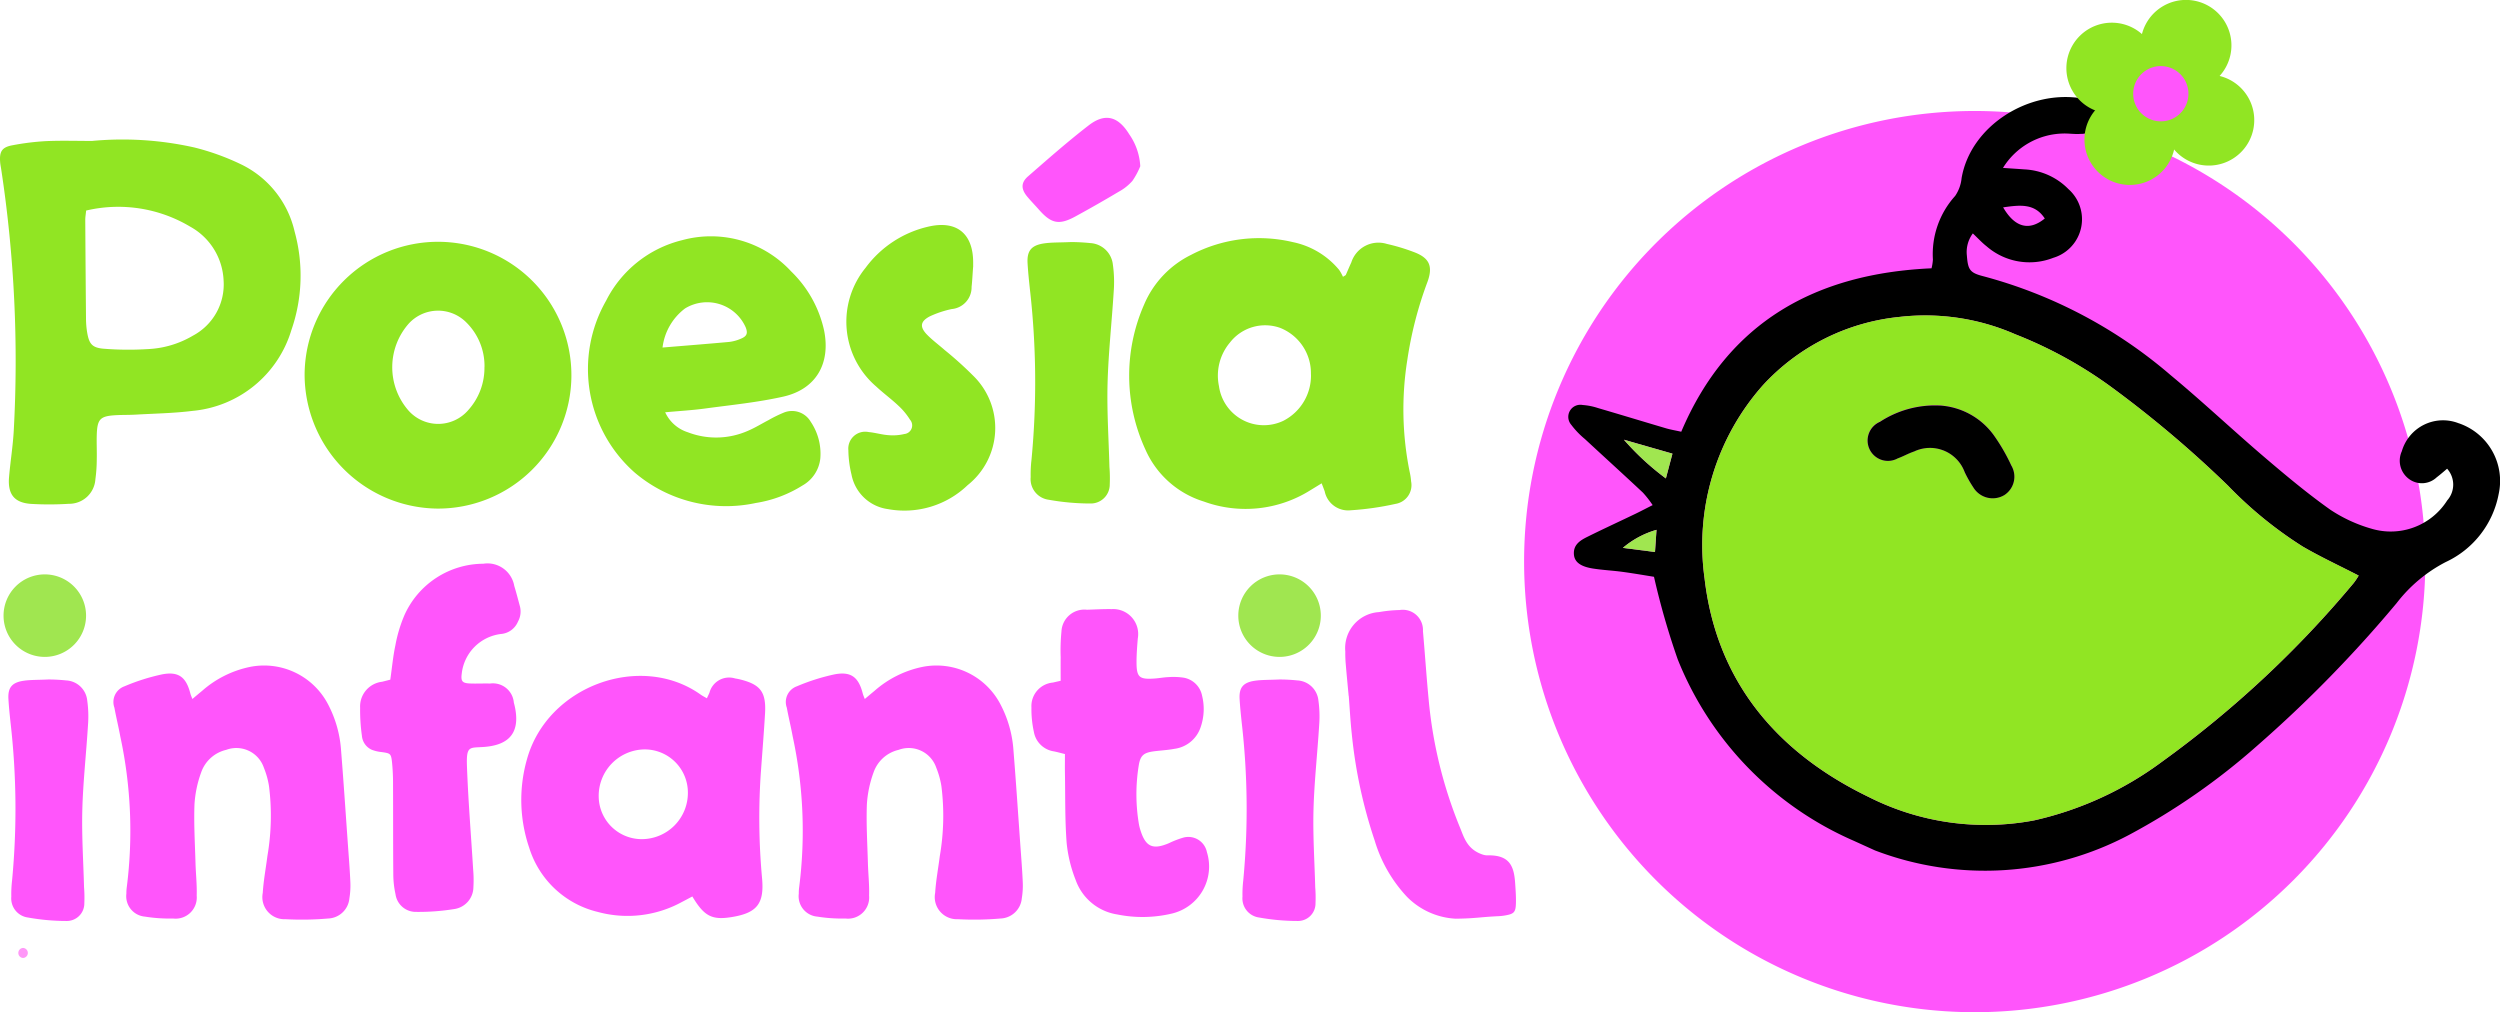 <svg xmlns="http://www.w3.org/2000/svg" xmlns:xlink="http://www.w3.org/1999/xlink" id="Group_2" data-name="Group 2" width="181.789" height="73.605" viewBox="0 0 181.789 73.605"><defs><clipPath id="clip-path"><rect id="Rectangle_36" data-name="Rectangle 36" width="181.789" height="73.605" fill="none"></rect></clipPath></defs><g id="Group_1" data-name="Group 1" clip-path="url(#clip-path)"><path id="Path_1" data-name="Path 1" d="M5.812,284.52a.365.365,0,0,0,0-.729.365.365,0,0,0,0,.729" transform="translate(-4.134 -214.861)" fill="#ff97f8"></path><path id="Path_2" data-name="Path 2" d="M456.28,66a32.766,32.766,0,1,1,32.766,32.766A32.766,32.766,0,0,1,456.28,66" transform="translate(-345.454 -25.163)" fill="#ff55fb"></path><path id="Path_3" data-name="Path 3" d="M6.729,41.927a23.806,23.806,0,0,1,7.405.479,17.593,17.593,0,0,1,3.408,1.233,7.208,7.208,0,0,1,3.881,4.881,12.046,12.046,0,0,1-.239,7.174A8.292,8.292,0,0,1,14,61.56c-1.369.172-2.757.192-4.137.272-.479.028-.96.014-1.439.041-1.143.064-1.352.277-1.388,1.445-.018.592.015,1.186,0,1.779a10.862,10.862,0,0,1-.1,1.434,1.907,1.907,0,0,1-1.93,1.785,22.474,22.474,0,0,1-2.708.009C1.051,68.253.55,67.639.658,66.371.754,65.247.937,64.128,1,63A92.84,92.84,0,0,0,.089,44c-.025-.167-.061-.334-.076-.5-.07-.8.125-1.115.9-1.256a18.226,18.226,0,0,1,2.431-.3c1.126-.051,2.256-.013,3.385-.013m-.465,5.061c-.029.294-.065.486-.064.678q.021,3.595.054,7.19a6.356,6.356,0,0,0,.086,1.009c.141.82.36,1.1,1.2,1.171a22.632,22.632,0,0,0,3.2.027,7.064,7.064,0,0,0,3.294-.98,4.216,4.216,0,0,0,2.226-3.992,4.694,4.694,0,0,0-2.432-3.933,10.2,10.2,0,0,0-7.564-1.17" transform="translate(0 -31.682)" fill="#91e523"></path><path id="Path_4" data-name="Path 4" d="M353.785,73.981c.133-.3.261-.609.4-.91a2.072,2.072,0,0,1,2.593-1.347,14.1,14.1,0,0,1,1.944.585c1.148.425,1.417,1.033,1,2.18a27.633,27.633,0,0,0-1.46,5.65,22.843,22.843,0,0,0,.171,8.174,4.492,4.492,0,0,1,.1.669,1.382,1.382,0,0,1-1.131,1.643,21.108,21.108,0,0,1-3.261.465,1.737,1.737,0,0,1-1.89-1.378c-.064-.179-.134-.355-.221-.582-.311.191-.571.352-.833.51a8.853,8.853,0,0,1-7.737.814,6.838,6.838,0,0,1-4.245-3.779,12.827,12.827,0,0,1-.1-10.531,7.12,7.12,0,0,1,3.423-3.628,10.651,10.651,0,0,1,7.408-.923,5.914,5.914,0,0,1,3.351,2.013,3.049,3.049,0,0,1,.282.508l.213-.133m-2.542,7.228a3.542,3.542,0,0,0-2.236-3.381,3.242,3.242,0,0,0-3.651,1.062,3.734,3.734,0,0,0-.8,3.174,3.294,3.294,0,0,0,4.683,2.519,3.694,3.694,0,0,0,2.008-3.374" transform="translate(-255.925 -53.985)" fill="#91e523"></path><path id="Path_5" data-name="Path 5" d="M91.191,81.89a9.7,9.7,0,1,1,9.639,9.759,9.761,9.761,0,0,1-9.639-9.759m13.081-.527a4.455,4.455,0,0,0-1.338-3.266,2.89,2.89,0,0,0-4.17.1,4.792,4.792,0,0,0-.06,6.276,2.886,2.886,0,0,0,4.4,0,4.573,4.573,0,0,0,1.164-3.116" transform="translate(-69.041 -54.667)" fill="#91e523"></path><path id="Path_6" data-name="Path 6" d="M181.686,83.6a2.725,2.725,0,0,0,1.644,1.452,5.732,5.732,0,0,0,4.377-.107c.518-.219,1-.521,1.5-.78a9.363,9.363,0,0,1,1.061-.523,1.57,1.57,0,0,1,2,.646,4.147,4.147,0,0,1,.7,2.655,2.563,2.563,0,0,1-1.3,1.981,9,9,0,0,1-3.388,1.27,10.258,10.258,0,0,1-8.811-2.212,10.031,10.031,0,0,1-2.077-12.5,8.448,8.448,0,0,1,5.536-4.4,7.941,7.941,0,0,1,7.916,2.271,8.5,8.5,0,0,1,2.4,4.31c.48,2.409-.6,4.267-2.981,4.8-1.867.419-3.787.606-5.688.864-.915.124-1.84.176-2.886.272m-.194-4.708c1.725-.143,3.287-.265,4.847-.408a2.99,2.99,0,0,0,.812-.218c.477-.189.559-.4.385-.846a3.072,3.072,0,0,0-4.407-1.371,4.188,4.188,0,0,0-1.638,2.843" transform="translate(-133.317 -53.62)" fill="#91e523"></path><path id="Path_7" data-name="Path 7" d="M262.59,70.4c-.046.612-.064,1.036-.111,1.457a1.589,1.589,0,0,1-1.446,1.613,7.35,7.35,0,0,0-1.591.53c-.7.368-.748.77-.2,1.336.391.4.852.738,1.275,1.111a26.13,26.13,0,0,1,2.074,1.866,5.308,5.308,0,0,1-.4,7.962,6.631,6.631,0,0,1-5.788,1.743,3.124,3.124,0,0,1-2.658-2.518,7.834,7.834,0,0,1-.226-1.757A1.23,1.23,0,0,1,255,82.416c.476.043.944.189,1.42.223a3.613,3.613,0,0,0,1.167-.082A.629.629,0,0,0,258,81.514a4.9,4.9,0,0,0-.861-1.033c-.513-.484-1.086-.9-1.6-1.381a6.2,6.2,0,0,1-.771-8.627,7.842,7.842,0,0,1,4.583-3c2.048-.469,3.238.514,3.242,2.6V70.4" transform="translate(-191.829 -50.997)" fill="#91e523"></path><path id="Path_8" data-name="Path 8" d="M310.759,72.463a14.013,14.013,0,0,1,1.417.075,1.754,1.754,0,0,1,1.643,1.571,9.026,9.026,0,0,1,.061,1.937c-.137,2.226-.387,4.449-.447,6.676-.055,2.028.082,4.061.135,6.091a10.187,10.187,0,0,1,.023,1.267,1.38,1.38,0,0,1-1.426,1.394,17.247,17.247,0,0,1-3.024-.274,1.513,1.513,0,0,1-1.3-1.641,9.3,9.3,0,0,1,.06-1.268,59.491,59.491,0,0,0-.12-12.432c-.065-.618-.13-1.236-.166-1.856-.051-.892.266-1.3,1.18-1.439.555-.084,1.126-.063,1.962-.1" transform="translate(-232.895 -54.862)" fill="#91e523"></path><path id="Path_9" data-name="Path 9" d="M314.689,38.812a5.512,5.512,0,0,1-.566,1.053,3.586,3.586,0,0,1-.984.784q-1.56.931-3.155,1.8c-1.191.651-1.759.533-2.657-.487-.279-.317-.576-.619-.847-.943-.461-.552-.477-1.02.052-1.481,1.444-1.259,2.884-2.527,4.4-3.7,1.193-.927,2.143-.676,2.951.629a4.474,4.474,0,0,1,.811,2.343" transform="translate(-231.778 -26.714)" fill="#ff55fb"></path><path id="Path_10" data-name="Path 10" d="M7.052,174.953a3,3,0,1,1-3-3,3,3,0,0,1,3,3" transform="translate(-0.794 -130.186)" fill="#a0e650"></path><path id="Path_11" data-name="Path 11" d="M168.5,218.391c-.277.147-.515.277-.756.4a8.231,8.231,0,0,1-6.126.723,6.906,6.906,0,0,1-4.985-4.681,10.779,10.779,0,0,1-.166-6.39c1.466-5.377,8.292-7.833,12.646-4.724.127.09.268.159.444.262.076-.165.134-.283.186-.4a1.477,1.477,0,0,1,1.869-1.043c.108.017.216.037.322.062,1.522.368,1.944.918,1.852,2.492-.08,1.366-.191,2.729-.29,4.094a47.988,47.988,0,0,0,.073,7.871c.172,1.868-.371,2.538-2.224,2.835-1.417.227-1.984-.06-2.844-1.5m-.325-7.545a3.137,3.137,0,0,0-3.208-3.148,3.376,3.376,0,0,0-3.277,3.424,3.13,3.13,0,0,0,3.168,3.1,3.361,3.361,0,0,0,3.317-3.378" transform="translate(-118.156 -153.204)" fill="#ff55fb"></path><path id="Path_12" data-name="Path 12" d="M39.786,201.684c.273-.229.493-.417.717-.6a7.586,7.586,0,0,1,3.488-1.736A5.243,5.243,0,0,1,49.612,202a8.384,8.384,0,0,1,.987,3.449c.183,2.265.332,4.532.493,6.8.064.9.138,1.8.178,2.7a5.674,5.674,0,0,1-.067,1.227,1.612,1.612,0,0,1-1.532,1.47,22.212,22.212,0,0,1-3.114.051,1.607,1.607,0,0,1-1.654-1.915c.055-.9.226-1.791.339-2.687a17.227,17.227,0,0,0,.115-5.072,6.088,6.088,0,0,0-.373-1.339,2.112,2.112,0,0,0-2.742-1.3,2.539,2.539,0,0,0-1.819,1.642,8.266,8.266,0,0,0-.485,2.312c-.053,1.419.034,2.844.074,4.266.022.793.113,1.587.087,2.378a1.539,1.539,0,0,1-1.719,1.665,11.3,11.3,0,0,1-2.042-.137,1.487,1.487,0,0,1-1.352-1.669,3.252,3.252,0,0,1,.031-.491,32.537,32.537,0,0,0-.474-10.942c-.128-.7-.3-1.393-.428-2.092a1.212,1.212,0,0,1,.733-1.554,15.032,15.032,0,0,1,2.726-.866c1.212-.237,1.761.2,2.067,1.4.026.1.072.2.144.387" transform="translate(-25.796 -150.857)" fill="#ff55fb"></path><path id="Path_13" data-name="Path 13" d="M241.086,201.684c.273-.229.493-.417.717-.6a7.586,7.586,0,0,1,3.488-1.736A5.243,5.243,0,0,1,250.912,202a8.384,8.384,0,0,1,.987,3.449c.183,2.265.332,4.532.493,6.8.064.9.138,1.8.178,2.7a5.671,5.671,0,0,1-.067,1.227,1.612,1.612,0,0,1-1.532,1.47,22.212,22.212,0,0,1-3.114.051,1.607,1.607,0,0,1-1.654-1.915c.055-.9.226-1.791.339-2.687a17.227,17.227,0,0,0,.115-5.072,6.09,6.09,0,0,0-.373-1.339,2.112,2.112,0,0,0-2.742-1.3,2.539,2.539,0,0,0-1.819,1.642,8.264,8.264,0,0,0-.485,2.312c-.053,1.419.034,2.844.074,4.266.022.793.113,1.587.087,2.378a1.539,1.539,0,0,1-1.719,1.665,11.3,11.3,0,0,1-2.042-.137,1.487,1.487,0,0,1-1.352-1.669,3.252,3.252,0,0,1,.031-.491,32.537,32.537,0,0,0-.474-10.942c-.128-.7-.3-1.393-.428-2.092a1.212,1.212,0,0,1,.733-1.554,15.032,15.032,0,0,1,2.726-.866c1.212-.237,1.761.2,2.067,1.4.025.1.072.2.144.387" transform="translate(-178.202 -150.857)" fill="#ff55fb"></path><path id="Path_14" data-name="Path 14" d="M311.229,192.87c-.353-.087-.588-.153-.827-.2a1.731,1.731,0,0,1-1.441-1.4,7.7,7.7,0,0,1-.18-1.788,1.718,1.718,0,0,1,1.557-1.813l.568-.13c0-.573-.006-1.138,0-1.7a14.29,14.29,0,0,1,.057-1.881,1.669,1.669,0,0,1,1.852-1.585c.6-.018,1.2-.054,1.8-.045a1.818,1.818,0,0,1,1.9,2.134c-.047.572-.093,1.147-.092,1.721,0,1.107.2,1.272,1.325,1.191.327-.024.652-.086.98-.1a5.144,5.144,0,0,1,1.062.031,1.651,1.651,0,0,1,1.4,1.324,4.014,4.014,0,0,1-.1,2.267,2.325,2.325,0,0,1-1.92,1.593c-.483.091-.978.115-1.466.177-.768.1-1.01.3-1.126,1.064a13.067,13.067,0,0,0,.021,4.251,3.312,3.312,0,0,0,.1.4c.378,1.231.9,1.471,2.087.964a6.719,6.719,0,0,1,.991-.387,1.375,1.375,0,0,1,1.763,1.041,3.515,3.515,0,0,1-2.53,4.463,9.216,9.216,0,0,1-3.991.069,3.832,3.832,0,0,1-3.02-2.5,10,10,0,0,1-.658-2.7c-.128-1.687-.094-3.387-.124-5.082-.008-.432,0-.864,0-1.376" transform="translate(-233.779 -138.036)" fill="#ff55fb"></path><path id="Path_15" data-name="Path 15" d="M109.968,177.178c.128-.889.2-1.709.372-2.508a10.245,10.245,0,0,1,.659-2.191,6.316,6.316,0,0,1,5.734-3.735,1.975,1.975,0,0,1,2.249,1.61c.153.5.28,1,.416,1.5a1.513,1.513,0,0,1-.146,1.1,1.47,1.47,0,0,1-1.248.9,3.264,3.264,0,0,0-2.839,2.87c-.074.558.029.7.578.727.492.021.985-.009,1.477.005a1.528,1.528,0,0,1,1.732,1.384c.02.079.042.159.06.239.416,1.85-.3,2.835-2.2,2.985-1.084.085-1.325-.132-1.268,1.431.092,2.514.3,5.023.453,7.534a8.419,8.419,0,0,1,.015,1.227,1.625,1.625,0,0,1-1.4,1.6,16.256,16.256,0,0,1-2.771.205,1.487,1.487,0,0,1-1.493-1.287,6.827,6.827,0,0,1-.161-1.462c-.019-2.188-.009-4.377-.019-6.566a15.119,15.119,0,0,0-.073-1.556c-.069-.641-.118-.659-.744-.749a2.832,2.832,0,0,1-.712-.162,1.217,1.217,0,0,1-.734-1.021,13.311,13.311,0,0,1-.13-2.042,1.805,1.805,0,0,1,1.6-1.89l.6-.153" transform="translate(-81.588 -127.752)" fill="#ff55fb"></path><path id="Path_16" data-name="Path 16" d="M402.989,188.878c-.07-.76-.146-1.52-.209-2.281a8.805,8.805,0,0,1-.035-.946,2.622,2.622,0,0,1,2.454-2.868,9.622,9.622,0,0,1,1.491-.149,1.467,1.467,0,0,1,1.7,1.533c.148,1.651.255,3.306.414,4.956a32.2,32.2,0,0,0,2.278,9.321c.29.7.512,1.607,1.677,1.978a1.048,1.048,0,0,0,.339.05c1.619-.034,1.921.807,2,2.061.032.472.066.947.053,1.419-.018.663-.143.777-.789.89a3.905,3.905,0,0,1-.487.053c-1.413.068-1.618.164-3.1.183a5.363,5.363,0,0,1-3.545-1.591,10.252,10.252,0,0,1-2.345-4.08,35.224,35.224,0,0,1-1.671-7.776c-.1-.916-.147-1.837-.218-2.755h-.011" transform="translate(-304.92 -138.274)" fill="#ff55fb"></path><path id="Path_17" data-name="Path 17" d="M5.411,203.421a12.914,12.914,0,0,1,1.309.069,1.62,1.62,0,0,1,1.518,1.451,8.321,8.321,0,0,1,.057,1.789c-.126,2.056-.358,4.109-.413,6.166-.05,1.873.076,3.751.125,5.626a9.431,9.431,0,0,1,.021,1.171,1.274,1.274,0,0,1-1.317,1.288,15.909,15.909,0,0,1-2.793-.253,1.4,1.4,0,0,1-1.2-1.515,8.623,8.623,0,0,1,.055-1.171,54.926,54.926,0,0,0-.111-11.482c-.06-.571-.12-1.142-.153-1.715-.048-.823.246-1.2,1.09-1.329.513-.077,1.04-.059,1.812-.095" transform="translate(-1.896 -154.012)" fill="#ff55fb"></path><path id="Path_18" data-name="Path 18" d="M374,203.421a12.915,12.915,0,0,1,1.309.069,1.62,1.62,0,0,1,1.518,1.451,8.323,8.323,0,0,1,.057,1.789c-.126,2.056-.358,4.109-.413,6.166-.05,1.873.076,3.751.125,5.626a9.436,9.436,0,0,1,.021,1.171,1.274,1.274,0,0,1-1.317,1.288,15.909,15.909,0,0,1-2.793-.253,1.4,1.4,0,0,1-1.2-1.515,8.614,8.614,0,0,1,.055-1.171,54.926,54.926,0,0,0-.111-11.482c-.06-.571-.12-1.142-.153-1.715-.048-.823.246-1.2,1.09-1.329.513-.077,1.04-.059,1.812-.095" transform="translate(-280.959 -154.012)" fill="#ff55fb"></path><path id="Path_19" data-name="Path 19" d="M376.707,174.953a3,3,0,1,1-3-3,3,3,0,0,1,3,3" transform="translate(-280.663 -130.186)" fill="#a0e650"></path><path id="Path_20" data-name="Path 20" d="M534.3,52.808a3.117,3.117,0,0,0-4.137,2.03,1.65,1.65,0,0,0,.552,2.042,1.569,1.569,0,0,0,1.985-.145c.253-.19.489-.4.755-.624a1.729,1.729,0,0,1,.011,2.3,4.865,4.865,0,0,1-5.511,2.062,10.73,10.73,0,0,1-2.983-1.374c-1.674-1.186-3.257-2.509-4.819-3.843-2.294-1.958-4.49-4.034-6.812-5.957a34.5,34.5,0,0,0-13.6-7.181c-.991-.25-1.128-.476-1.206-1.5a2.273,2.273,0,0,1,.433-1.617c.377.356.666.676,1,.936a4.749,4.749,0,0,0,4.855.836,2.926,2.926,0,0,0,1.1-4.99,4.792,4.792,0,0,0-3.2-1.437c-.45-.034-.9-.062-1.563-.108a5.262,5.262,0,0,1,4.349-2.5c.429-.017.864.06,1.291.026a1.364,1.364,0,0,0,1.4-1.2,1.344,1.344,0,0,0-1.226-1.369c-3.912-.7-8.164,1.968-8.823,5.783a2.757,2.757,0,0,1-.471,1.3,6.307,6.307,0,0,0-1.615,4.623,3.551,3.551,0,0,1-.1.637c-8.4.375-14.8,3.878-18.2,11.884-.452-.1-.78-.153-1.1-.247-1.652-.488-3.3-.991-4.953-1.475a4.645,4.645,0,0,0-1.121-.223.878.878,0,0,0-.822,1.442,6,6,0,0,0,.988,1.032c1.4,1.3,2.824,2.589,4.222,3.9a7.582,7.582,0,0,1,.707.907c-.5.251-.873.449-1.255.633-1.165.56-2.339,1.1-3.5,1.677-.523.259-1.026.577-.97,1.281.043.544.474.877,1.387,1.021.709.112,1.43.144,2.142.241.84.114,1.676.261,2.293.359a54.792,54.792,0,0,0,1.728,6.009A24.184,24.184,0,0,0,490.3,83.162l1.555.706a22.389,22.389,0,0,0,18.486-1.138,48.394,48.394,0,0,0,9.3-6.474,92.353,92.353,0,0,0,10.14-10.368,10.71,10.71,0,0,1,3.578-2.993,6.85,6.85,0,0,0,3.842-4.928,4.428,4.428,0,0,0-2.89-5.158M504.2,37.916c-1.125.918-2.168.671-3.029-.809,1.249-.182,2.3-.3,3.029.809M475.858,62.167l-2.336-.3a6.57,6.57,0,0,1,2.446-1.311Zm.79-5.347A19.325,19.325,0,0,1,473.593,54l3.533,1.013-.479,1.8M526.682,64.4a76.019,76.019,0,0,1-13.936,13,24.683,24.683,0,0,1-9.326,4.285,18.856,18.856,0,0,1-12.02-1.7c-6.69-3.237-11.076-8.41-11.943-15.922a17.512,17.512,0,0,1,4.249-14.026,15.611,15.611,0,0,1,9.927-4.963,16.338,16.338,0,0,1,8.417,1.261,31.053,31.053,0,0,1,7.141,3.95,81.058,81.058,0,0,1,8.325,7.052,29.24,29.24,0,0,0,5.444,4.437c1.273.742,2.615,1.363,4.063,2.109a5.054,5.054,0,0,1-.341.512" transform="translate(-355.512 -22.028)"></path><path id="Path_21" data-name="Path 21" d="M557.426,113.279a5.025,5.025,0,0,1-.341.512,76,76,0,0,1-13.936,13,24.679,24.679,0,0,1-9.326,4.285,18.856,18.856,0,0,1-12.02-1.7c-6.69-3.238-11.076-8.41-11.943-15.922a17.512,17.512,0,0,1,4.249-14.026,15.613,15.613,0,0,1,9.927-4.963,16.343,16.343,0,0,1,8.417,1.261,31.06,31.06,0,0,1,7.141,3.95,81.083,81.083,0,0,1,8.325,7.052,29.221,29.221,0,0,0,5.444,4.437c1.273.741,2.615,1.363,4.063,2.109m-30.454-12.37a7.3,7.3,0,0,0-4.359,1.183,1.479,1.479,0,1,0,1.292,2.657c.4-.143.782-.363,1.188-.5a2.687,2.687,0,0,1,3.677,1.492,8.865,8.865,0,0,0,.633,1.121,1.649,1.649,0,0,0,2.257.554,1.592,1.592,0,0,0,.5-2.154,13.64,13.64,0,0,0-1.293-2.226,5.24,5.24,0,0,0-3.9-2.13" transform="translate(-385.914 -71.421)" fill="#91e523"></path><path id="Path_22" data-name="Path 22" d="M486.149,131.647l3.533,1.013-.478,1.8a19.307,19.307,0,0,1-3.055-2.816" transform="translate(-368.068 -99.671)" fill="#a0e650"></path><path id="Path_23" data-name="Path 23" d="M488.3,158.639c-.039.572-.069,1.009-.11,1.607l-2.336-.3a6.569,6.569,0,0,1,2.446-1.312" transform="translate(-367.848 -120.107)" fill="#a0e650"></path><path id="Path_24" data-name="Path 24" d="M564.383,121.368a5.24,5.24,0,0,1,3.9,2.13,13.649,13.649,0,0,1,1.293,2.226,1.592,1.592,0,0,1-.5,2.154,1.649,1.649,0,0,1-2.257-.554,8.858,8.858,0,0,1-.633-1.121,2.687,2.687,0,0,0-3.677-1.492c-.407.134-.784.354-1.189.5a1.479,1.479,0,1,1-1.292-2.657,7.3,7.3,0,0,1,4.359-1.183" transform="translate(-423.326 -91.88)"></path><path id="Path_25" data-name="Path 25" d="M639.2,22.537a9.889,9.889,0,0,0,2.582,4.561A3.305,3.305,0,1,0,644.41,22a9.889,9.889,0,0,0-5.213.538" transform="translate(-483.942 -16.567)" fill="#91e523"></path><path id="Path_26" data-name="Path 26" d="M640.8,8.608a9.89,9.89,0,0,0,4.608-2.5,3.305,3.305,0,1,0-5.047-2.726,9.888,9.888,0,0,0,.439,5.222" transform="translate(-484.71 0)" fill="#91e523"></path><path id="Path_27" data-name="Path 27" d="M627.168,13.058A9.888,9.888,0,0,0,624.759,8.4a3.305,3.305,0,1,0-2.821,5,9.89,9.89,0,0,0,5.229-.341" transform="translate(-468.358 -5.14)" fill="#91e523"></path><path id="Path_28" data-name="Path 28" d="M630.366,20.443a9.891,9.891,0,0,0-4.7,2.321,3.3,3.3,0,1,0,4.942,2.914,9.891,9.891,0,0,0-.243-5.235" transform="translate(-472.436 -15.478)" fill="#91e523"></path><path id="Path_29" data-name="Path 29" d="M642.586,22.267a2.009,2.009,0,1,1-1.482-2.424,2.009,2.009,0,0,1,1.482,2.424" transform="translate(-483.508 -14.981)" fill="#ff55fb"></path></g></svg>